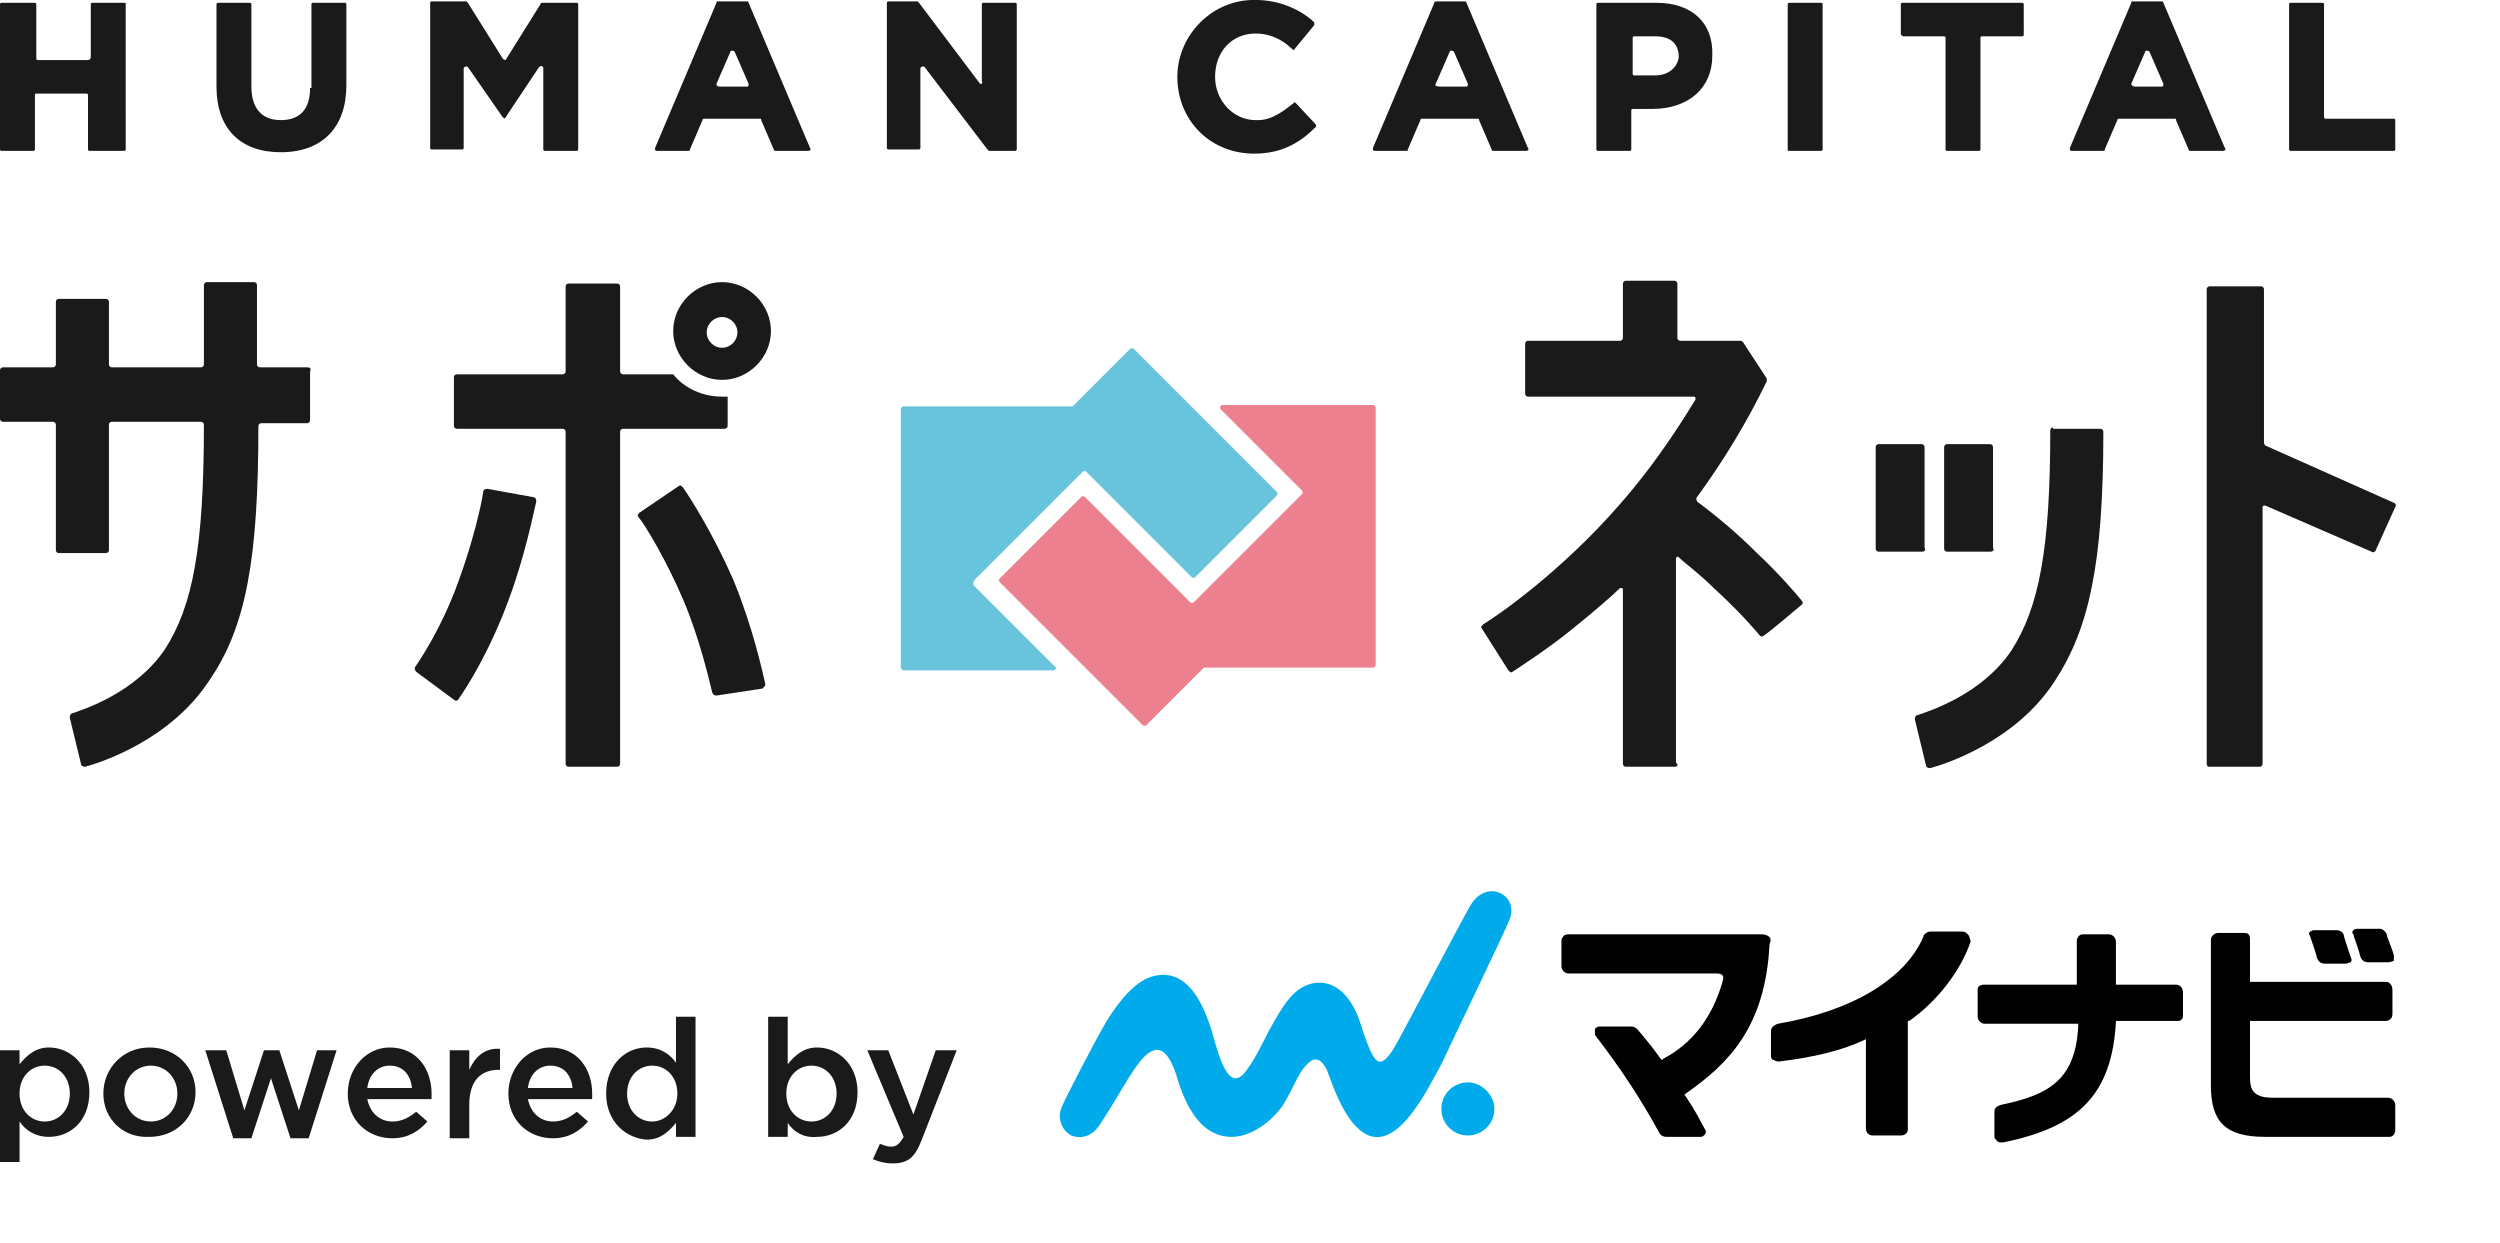 <svg xmlns="http://www.w3.org/2000/svg" xml:space="preserve" id="レイヤー_1" x="0" y="0" version="1.1" viewBox="0 0 179 89"><style>.st2{fill:#1a1a1a}.st3{fill:#00aaeb}</style><path d="m87.4 29.3 5.8 5.8q.15.15 0 .3l-7.7 7.7q-.15.15-.3 0l-7.5-7.5q-.15-.15-.3 0l-5.8 5.8q-.15.15 0 .3l10.2 10.2q.15.15.3 0l4-4 .1-.1h12.1c.1 0 .2-.1.2-.2V29.2c0-.1-.1-.2-.2-.2H87.5c-.1 0-.2.2-.1.3" style="fill:#ed808e"/><path d="m69.8 41.5 7.7-7.7q.15-.15.3 0l7.5 7.5q.15.15.3 0l5.8-5.8q.15-.15 0-.3L81.2 25q-.15-.15-.3 0l-4 4-.1.1H64.7c-.1 0-.2.1-.2.2v18.5c0 .1.1.2.2.2h10.7c.2 0 .3-.2.1-.3l-5.8-5.8c0-.2 0-.3.1-.4" style="fill:#68c4dc"/><path d="M90.1 8.6h-.2c-1.6 0-2.9-1.4-2.9-3.1 0-1.8 1.2-3.1 2.9-3.1 1.4 0 2.3.8 2.6 1.1.1.1.2.1.2 0l1.4-1.7v-.2c-.4-.4-2-1.7-4.5-1.6-3 .1-5.4 2.7-5.3 5.7s2.4 5.3 5.5 5.3c2 0 3.3-.8 4.4-1.9.1-.1 0-.1 0-.2l-1.4-1.5c-.1-.1-.1-.1-.2 0-.4.3-1.4 1.2-2.5 1.2M6.3 4.3H2.7c-.1 0-.1-.1-.1-.1V.3c0-.1-.1-.1-.1-.1H.1S0 .2 0 .3v10.4c0 .1.1.1.1.1h2.3c.1 0 .1-.1.1-.1V6.8c0-.1.1-.1.1-.1h3.6c.1 0 .1.1.1.1v3.9c0 .1.1.1.1.1h2.3c.3 0 .3 0 .3-.1V.3c0-.1 0-.1-.1-.1H6.6c-.1 0-.1.1-.1.1v3.8c0 .1-.1.2-.2.2M22.2 6.3c0 1.5-.7 2.3-2.1 2.3S18 7.7 18 6.2V.3c0-.1-.1-.1-.1-.1h-2.3c-.1 0-.1.1-.1.1v5.9c0 3 1.7 4.7 4.6 4.7 3 0 4.7-1.8 4.7-4.8V.3c0-.1-.1-.1-.1-.1h-2.3c-.1 0-.1.1-.1.1v6zM36 4.2l-2.5-4-.1-.1h-2.5c-.1 0-.1.1-.1.1v10.4c0 .1.1.1.1.1h2.2c.1 0 .1-.1.1-.1V4.9c0-.1.2-.2.3-.1L36 8.4c.1.1.2.1.2 0l2.4-3.6c.1-.1.3-.1.3.1v5.8c0 .1.1.1.1.1h2.3c.1 0 .1-.1.1-.1V.3c0-.1-.1-.1-.1-.1h-2.5s-.1 0-.1.1l-2.5 4s-.1 0-.2-.1M51.3.2l-4.4 10.4c0 .1 0 .2.1.2h2.3c.1 0 .1 0 .1-.1l.9-2.1c0-.1.1-.1.1-.1h4c.1 0 .1 0 .1.1l.9 2.1c0 .1.1.1.1.1h2.4c.1 0 .2-.1.1-.2L53.6.2c0-.1-.1-.1-.1-.1h-2.1c-.1 0-.1 0-.1.1m0 5.8 1-2.3c0-.1.2-.1.3 0l1 2.3c0 .1 0 .2-.1.2h-1.9c-.3 0-.3-.1-.3-.2M70.1 5.9 65.8.2l-.1-.1h-2.1c-.1 0-.1.1-.1.1v10.4c0 .1.1.1.1.1h2.2c.1 0 .1-.1.1-.1V4.9c0-.1.2-.2.3-.1l4.5 5.9.1.1h1.9c.1 0 .1-.1.1-.1V.3c0-.1-.1-.1-.1-.1h-2.3c-.1 0-.1.1-.1.1v5.5c.1.2-.1.3-.2.1M118.6.2h-4.2c-.1 0-.1.1-.1.1v10.4c0 .1.1.1.1.1h2.3c.1 0 .1-.1.1-.1V7.9c0-.1.1-.1.1-.1h1.4c2.6 0 4.3-1.5 4.3-3.8.1-2.4-1.5-3.8-4-3.8m-.1 5.2H117c-.1 0-.1-.1-.1-.1V2.7c0-.1.1-.1.1-.1h1.5c1.1 0 1.7.5 1.7 1.5-.1.7-.7 1.3-1.7 1.3M128.1 10.8h2.3c.1 0 .1-.1.1-.1V.3c0-.1-.1-.1-.1-.1h-2.3c-.1 0-.1.1-.1.1v10.4c0 .1 0 .1.1.1M136.3 2.6h2.9c.1 0 .1.1.1.1v8c0 .1.1.1.1.1h2.3c.1 0 .1-.1.1-.1v-8c0-.1.1-.1.1-.1h2.9c.1 0 .1-.1.1-.1V.3c0-.1-.1-.1-.1-.1h-8.6c-.1 0-.1.1-.1.1v2.1c0 .1.1.2.2.2M166.4 8.3v-8c0-.1-.1-.1-.1-.1H164c-.1 0-.1.1-.1.1v10.4c0 .1.1.1.1.1h7.4c.1 0 .1-.1.1-.1V8.6c0-.1-.1-.1-.1-.1h-4.9c-.1 0-.1-.1-.1-.2M102.7.2l-4.4 10.4c0 .1 0 .2.1.2h2.3c.1 0 .1 0 .1-.1l.9-2.1c0-.1.1-.1.1-.1h4c.1 0 .1 0 .1.1l.9 2.1c0 .1.1.1.1.1h2.4c.1 0 .2-.1.1-.2L105 .2c0-.1-.1-.1-.1-.1h-2.1s-.1 0-.1.1m.1 5.8 1-2.3c0-.1.2-.1.3 0l1 2.3c0 .1 0 .2-.1.2h-1.9c-.3 0-.4-.1-.3-.2M152.6.2l-4.4 10.4c0 .1 0 .2.1.2h2.3c.1 0 .1 0 .1-.1l.9-2.1c0-.1.1-.1.1-.1h4c.1 0 .1 0 .1.1l.9 2.1c0 .1.1.1.1.1h2.4c.1 0 .2-.1.1-.2L154.9.2c0-.1-.1-.1-.1-.1h-2.1c-.1 0-.1 0-.1.1m0 5.8 1-2.3c0-.1.2-.1.3 0l1 2.3c0 .1 0 .2-.1.2h-1.9c-.2 0-.3-.1-.3-.2M119.9 54.9h-3.5c-.1 0-.2-.1-.2-.2V42.2c0-.1-.1-.1-.2-.1-.5.5-2 1.8-3.5 3-1.6 1.3-3.6 2.6-4.2 3-.1.1-.2 0-.3-.1l-1.9-3c-.1-.1 0-.2.1-.3 1-.6 5.5-3.7 9.7-8.5 3-3.4 5-6.8 5.5-7.6 0-.1 0-.2-.1-.2h-11.9c-.1 0-.2-.1-.2-.2v-3.6c0-.1.1-.2.2-.2h6.6c.1 0 .2-.1.2-.2v-3.9c0-.1.1-.2.2-.2h3.5c.1 0 .2.1.2.2v3.9c0 .1.1.2.2.2h4.3c.1 0 .1 0 .2.1l1.7 2.6v.2c-1.4 2.9-3.1 5.7-5 8.3-.1.1 0 .2 0 .3 1.6 1.2 3 2.4 4.3 3.7 1.5 1.4 2.8 2.9 3.2 3.4q.15.15 0 .3c-.5.4-2.1 1.8-2.7 2.2q-.15.15-.3 0c-1.1-1.3-2.2-2.4-3.3-3.4-1-1-2.1-1.8-2.5-2.2-.1-.1-.2 0-.2.1v14.6c.2.2.1.3-.1.3M158 54.7v-34c0-.1.1-.2.2-.2h3.7c.1 0 .2.1.2.2v11c0 .1.1.2.1.2l9.2 4.1c.1 0 .2.2.1.3l-1.4 3.1c0 .1-.2.2-.3.1l-7.6-3.3c-.1 0-.2 0-.2.1v18.4c0 .1-.1.2-.2.2h-3.7s-.1-.1-.1-.2M51.7 28.4c-1.4 0-2.7-.6-3.5-1.6h-3.6c-.1 0-.2-.1-.2-.2v-6.1c0-.1-.1-.2-.2-.2h-3.5c-.1 0-.2.1-.2.2v6.1c0 .1-.1.2-.2.2h-7.6c-.1 0-.2.1-.2.2v3.5c0 .1.1.2.2.2h7.6c.1 0 .2.1.2.2v23.8c0 .1.1.2.2.2h3.5c.1 0 .2-.1.2-.2V30.9c0-.1.1-.2.2-.2h7.3c.1 0 .2-.1.2-.2v-2.1z" class="st2"/><path d="M51.7 22.7c.6 0 1.1.5 1.1 1.1s-.5 1.1-1.1 1.1-1.1-.5-1.1-1.1.5-1.1 1.1-1.1m0-2.5c-1.9 0-3.5 1.6-3.5 3.5s1.6 3.5 3.5 3.5 3.5-1.6 3.5-3.5-1.6-3.5-3.5-3.5M22 26.3h-3.4c-.1 0-.2-.1-.2-.2v-5.7c0-.1-.1-.2-.2-.2h-3.4c-.1 0-.2.1-.2.2v5.7c0 .1-.1.2-.2.2H8c-.1 0-.2-.1-.2-.2v-4.5c0-.1-.1-.2-.2-.2H4.2c-.1 0-.2.1-.2.2v4.5c0 .1-.1.2-.2.2H.2c-.1 0-.2.1-.2.2V30c0 .1.1.2.2.2h3.6c.1 0 .2.1.2.2v9c0 .1.1.2.2.2h3.4c.1 0 .2-.1.2-.2v-9c0-.1.1-.2.2-.2h6.4c.1 0 .2.1.2.2 0 8.8-.8 13-2.8 16.1-2.1 3.1-5.8 4.3-6.7 4.6-.1.1-.1.2-.1.3l.8 3.3c0 .1.1.2.3.2 1.1-.3 6.1-1.9 8.9-6.2 2.6-3.8 3.5-8.6 3.5-18.2 0-.1.1-.2.2-.2H22c.1 0 .2-.1.2-.2v-3.5c.1-.2 0-.3-.2-.3M32.5 50.1l-2.7-2c-.1-.1-.1-.2-.1-.3.4-.6 1.9-2.8 3.1-6.1 1.1-3 1.7-5.7 1.8-6.5 0-.1.1-.2.3-.2l3.3.6c.1 0 .2.1.2.3-.2.8-.8 3.9-2 7.1-1.4 3.8-3.1 6.4-3.6 7.1q-.15.15-.3 0M51.3 49.8c-.1 0-.2 0-.3-.2-.2-.8-.9-3.9-2.1-6.7s-2.7-5.3-3.2-5.9c-.1-.1 0-.2.1-.3l2.8-1.9c.1-.1.2 0 .3.1.5.7 2.2 3.4 3.6 6.6 1.4 3.4 2.1 6.6 2.3 7.5 0 .1-.1.2-.2.3zM137.6 39.5h-3.1c-.1 0-.2-.1-.2-.2V32c0-.1.1-.2.2-.2h3.1c.1 0 .2.1.2.2v7.2c.1.2 0 .3-.2.3M142.5 39.5h-3.1c-.1 0-.2-.1-.2-.2V32c0-.1.1-.2.2-.2h3.1c.1 0 .2.1.2.2v7.2c.1.2 0 .3-.2.3" class="st2"/><path d="M147 30.6c-.1 0-.2.1-.2.2 0 8.5-.8 12.7-2.8 15.8-2.1 3.1-5.8 4.3-6.7 4.6-.1 0-.2.1-.2.3l.8 3.3c0 .1.1.2.3.2 1.1-.3 6.1-1.9 8.9-6.2 2.5-3.8 3.5-8.5 3.5-17.9 0-.1-.1-.2-.2-.2H147z" class="st2"/><path d="M107 79.4c0 1.1-.9 1.9-1.9 1.9-1.1 0-1.9-.9-1.9-1.9 0-1.1.9-1.9 1.9-1.9s1.9.9 1.9 1.9M108.1 65.8c.3-.8 0-1.6-.8-1.9s-1.6.2-2 .9c-.7 1.2-4.1 7.7-4.7 8.8s-1.3 2.6-1.9 2.4-1.2-2.6-1.5-3.3c-.5-1.2-1.5-2.6-3.2-2.3-1.3.3-2 1.3-3.2 3.5-.6 1.2-1 2-1.6 2.8-1.2 1.6-1.9-1-2.3-2.4-.5-1.8-1.5-4.5-3.6-4.5-1.2 0-2.4.7-4 3.2-.9 1.5-3 5.6-3.3 6.3-.3.8 0 1.6.7 2 .8.3 1.5 0 2-.7 1.5-2.3 1.9-3.2 2.7-4.3s1.9-2.1 2.8.6c.5 1.7 1.5 4.5 4 4.5 1.5 0 3.1-1.3 3.8-2.5.8-1.4 1-2.2 1.7-2.8.3-.3.8-.5 1.3.5.4 1 1.3 4 3 4.7 2.3.9 4.4-3.7 5.2-5.1.6-1.3 4.7-9.8 4.9-10.4" class="st3"/><path d="M171.4 68.4c-.1-.4-.4-1.1-.5-1.4v-.1c-.1-.2-.3-.4-.5-.4h-1.6c-.2 0-.3.1-.3.1q-.15.15 0 .3c0 .1.4 1.1.5 1.6.1.2.2.4.6.4h1.4c.2 0 .3-.1.4-.1zM167.8 66.9c-.1-.2-.3-.3-.5-.3h-1.6c-.2 0-.2.1-.3.1q-.15.15 0 .3c0 .1.4 1.1.5 1.6.1.2.2.4.6.4h1.4c.2 0 .3-.1.4-.1.1-.1.1-.2 0-.4-.2-.6-.5-1.5-.5-1.6M126.7 67.1c-.1-.1-.3-.2-.5-.2h-13.9c-.1 0-.3 0-.4.2-.1.1-.1.2-.1.3v1.8c0 .2.2.5.5.5h10.6c.3 0 .4.1.4.1.2.2 0 .5 0 .6-.7 2.4-2.1 4.3-4.2 5.4l-.1.1-.1-.1c-.5-.7-.9-1.2-1.4-1.8l-.1-.1c-.2-.3-.4-.4-.6-.4h-2.3c-.1 0-.3.1-.3.2v.4c2 2.6 3.4 4.8 4.6 7 .1.2.3.3.5.3h-.1 2.6c.1 0 .2-.1.3-.2 0-.1.1-.2 0-.3-.4-.7-.6-1.2-1.4-2.4l-.1-.1.1-.1c3-2.1 5.7-4.7 6-10.7.1-.2.1-.4 0-.5M140.9 66.9c-.1-.1-.2-.2-.4-.2h-2.3c-.2 0-.5.2-.5.4-1.3 3-5.1 5.3-10.4 6.2-.3.1-.5.3-.5.5v1.8c0 .2.1.3.2.3.2.1.3.1.4.1q3.75-.45 6-1.5l.2-.1v6.4c0 .3.2.5.5.5h2c.3 0 .5-.2.5-.4v-7.8h.1c2-1.4 3.7-3.6 4.4-5.7-.1-.3-.1-.4-.2-.5M151.5 73.2v-.1h4.4c.1 0 .2 0 .3-.1s.1-.2.1-.3V71c0-.1-.1-.3-.1-.3-.1-.1-.2-.2-.4-.2h-4.3v-3.1c0-.2-.2-.5-.5-.5h-1.9c-.1 0-.3.1-.3.2-.1.1-.1.2-.1.3v3.1h-6.6c-.1 0-.2 0-.4.1-.1.1-.1.2-.1.4v1.8c0 .2.2.5.5.5h6.7v.2c-.2 3.8-2.1 4.9-5.5 5.6-.3.1-.5.2-.5.5v1.8c0 .1.1.2.2.3s.2.1.4.1c5.5-1.1 7.8-3.5 8.1-8.6"/><path d="M171.1 70.4c-.1-.1-.2-.1-.3-.1h-9.7v-3.1c0-.2-.1-.3-.1-.3-.1-.1-.2-.1-.4-.1h-1.8c-.2 0-.5.2-.5.5v10.4c0 2.6 1 3.7 3.9 3.7h8.9c.2 0 .4-.2.4-.5v-1.8c0-.2-.2-.5-.5-.5h-7.9c-.7 0-1.2 0-1.6-.3s-.4-.8-.4-1.5v-3.7h9.7c.3 0 .5-.2.5-.5v-1.7c0-.3-.1-.4-.2-.5"/><path d="M107.4 17.4h32.7v110.5h-32.7z" style="fill:none" transform="rotate(90 123.775 72.644)"/><path d="M0 75.2h1.4v1c.5-.6 1.1-1.2 2.1-1.2 1.5 0 2.9 1.2 2.9 3.2 0 2.1-1.4 3.2-2.9 3.2-1 0-1.7-.5-2.1-1.1v2.9H0zm5 3.1c0-1.2-.8-2-1.8-2s-1.8.8-1.8 2 .8 2 1.8 2 1.8-.8 1.8-2M7.4 78.3c0-1.8 1.4-3.3 3.3-3.3s3.3 1.4 3.3 3.2-1.4 3.2-3.3 3.2c-1.9.1-3.3-1.3-3.3-3.1m5.3 0c0-1.1-.8-2-1.9-2s-1.9.9-1.9 2 .8 2 1.9 2 1.9-.9 1.9-2M14.7 75.2h1.5l1.3 4.3 1.4-4.3H20l1.4 4.3 1.3-4.3h1.4l-2 6.3h-1.3l-1.4-4.3-1.4 4.3h-1.3zM24.9 78.3c0-1.8 1.3-3.3 3-3.3 2 0 3 1.6 3 3.3v.4h-4.6c.2 1 .9 1.6 1.8 1.6.7 0 1.2-.3 1.7-.7l.8.7c-.6.7-1.4 1.2-2.5 1.2-1.8 0-3.2-1.3-3.2-3.2m4.6-.4c-.1-.9-.6-1.6-1.6-1.6-.9 0-1.5.7-1.6 1.6zM32.2 75.2h1.4v1.4c.4-.9 1.1-1.6 2.2-1.5v1.5h-.1c-1.3 0-2.1.8-2.1 2.5v2.4h-1.4zM36.4 78.3c0-1.8 1.3-3.3 3-3.3 2 0 3 1.6 3 3.3v.4h-4.6c.2 1 .9 1.6 1.8 1.6.7 0 1.2-.3 1.7-.7l.8.7c-.6.7-1.4 1.2-2.5 1.2-1.8 0-3.2-1.3-3.2-3.2m4.6-.4c-.1-.9-.6-1.6-1.6-1.6-.9 0-1.5.7-1.6 1.6zM43.4 78.3c0-2.1 1.4-3.3 2.9-3.3 1 0 1.7.5 2.1 1.1v-3.3h1.4v8.6h-1.4v-1c-.5.6-1.1 1.2-2.1 1.2-1.4-.1-2.9-1.2-2.9-3.3m5.1 0c0-1.2-.8-2-1.8-2s-1.8.8-1.8 2 .8 2 1.8 2c.9 0 1.8-.8 1.8-2M56.4 80.4v1H55v-8.6h1.4v3.4c.5-.6 1.1-1.2 2.1-1.2 1.5 0 2.9 1.2 2.9 3.2 0 2.1-1.4 3.2-2.9 3.2-1 .1-1.7-.4-2.1-1m3.5-2.1c0-1.2-.8-2-1.8-2s-1.8.8-1.8 2 .8 2 1.8 2 1.8-.8 1.8-2M62.5 83l.5-1.1c.3.1.5.2.8.2.4 0 .6-.2.9-.7l-2.6-6.2h1.5l1.8 4.6 1.6-4.6h1.5L66 81.6c-.5 1.3-1 1.7-2.1 1.7-.5 0-.9-.1-1.4-.3" class="st2"/></svg>